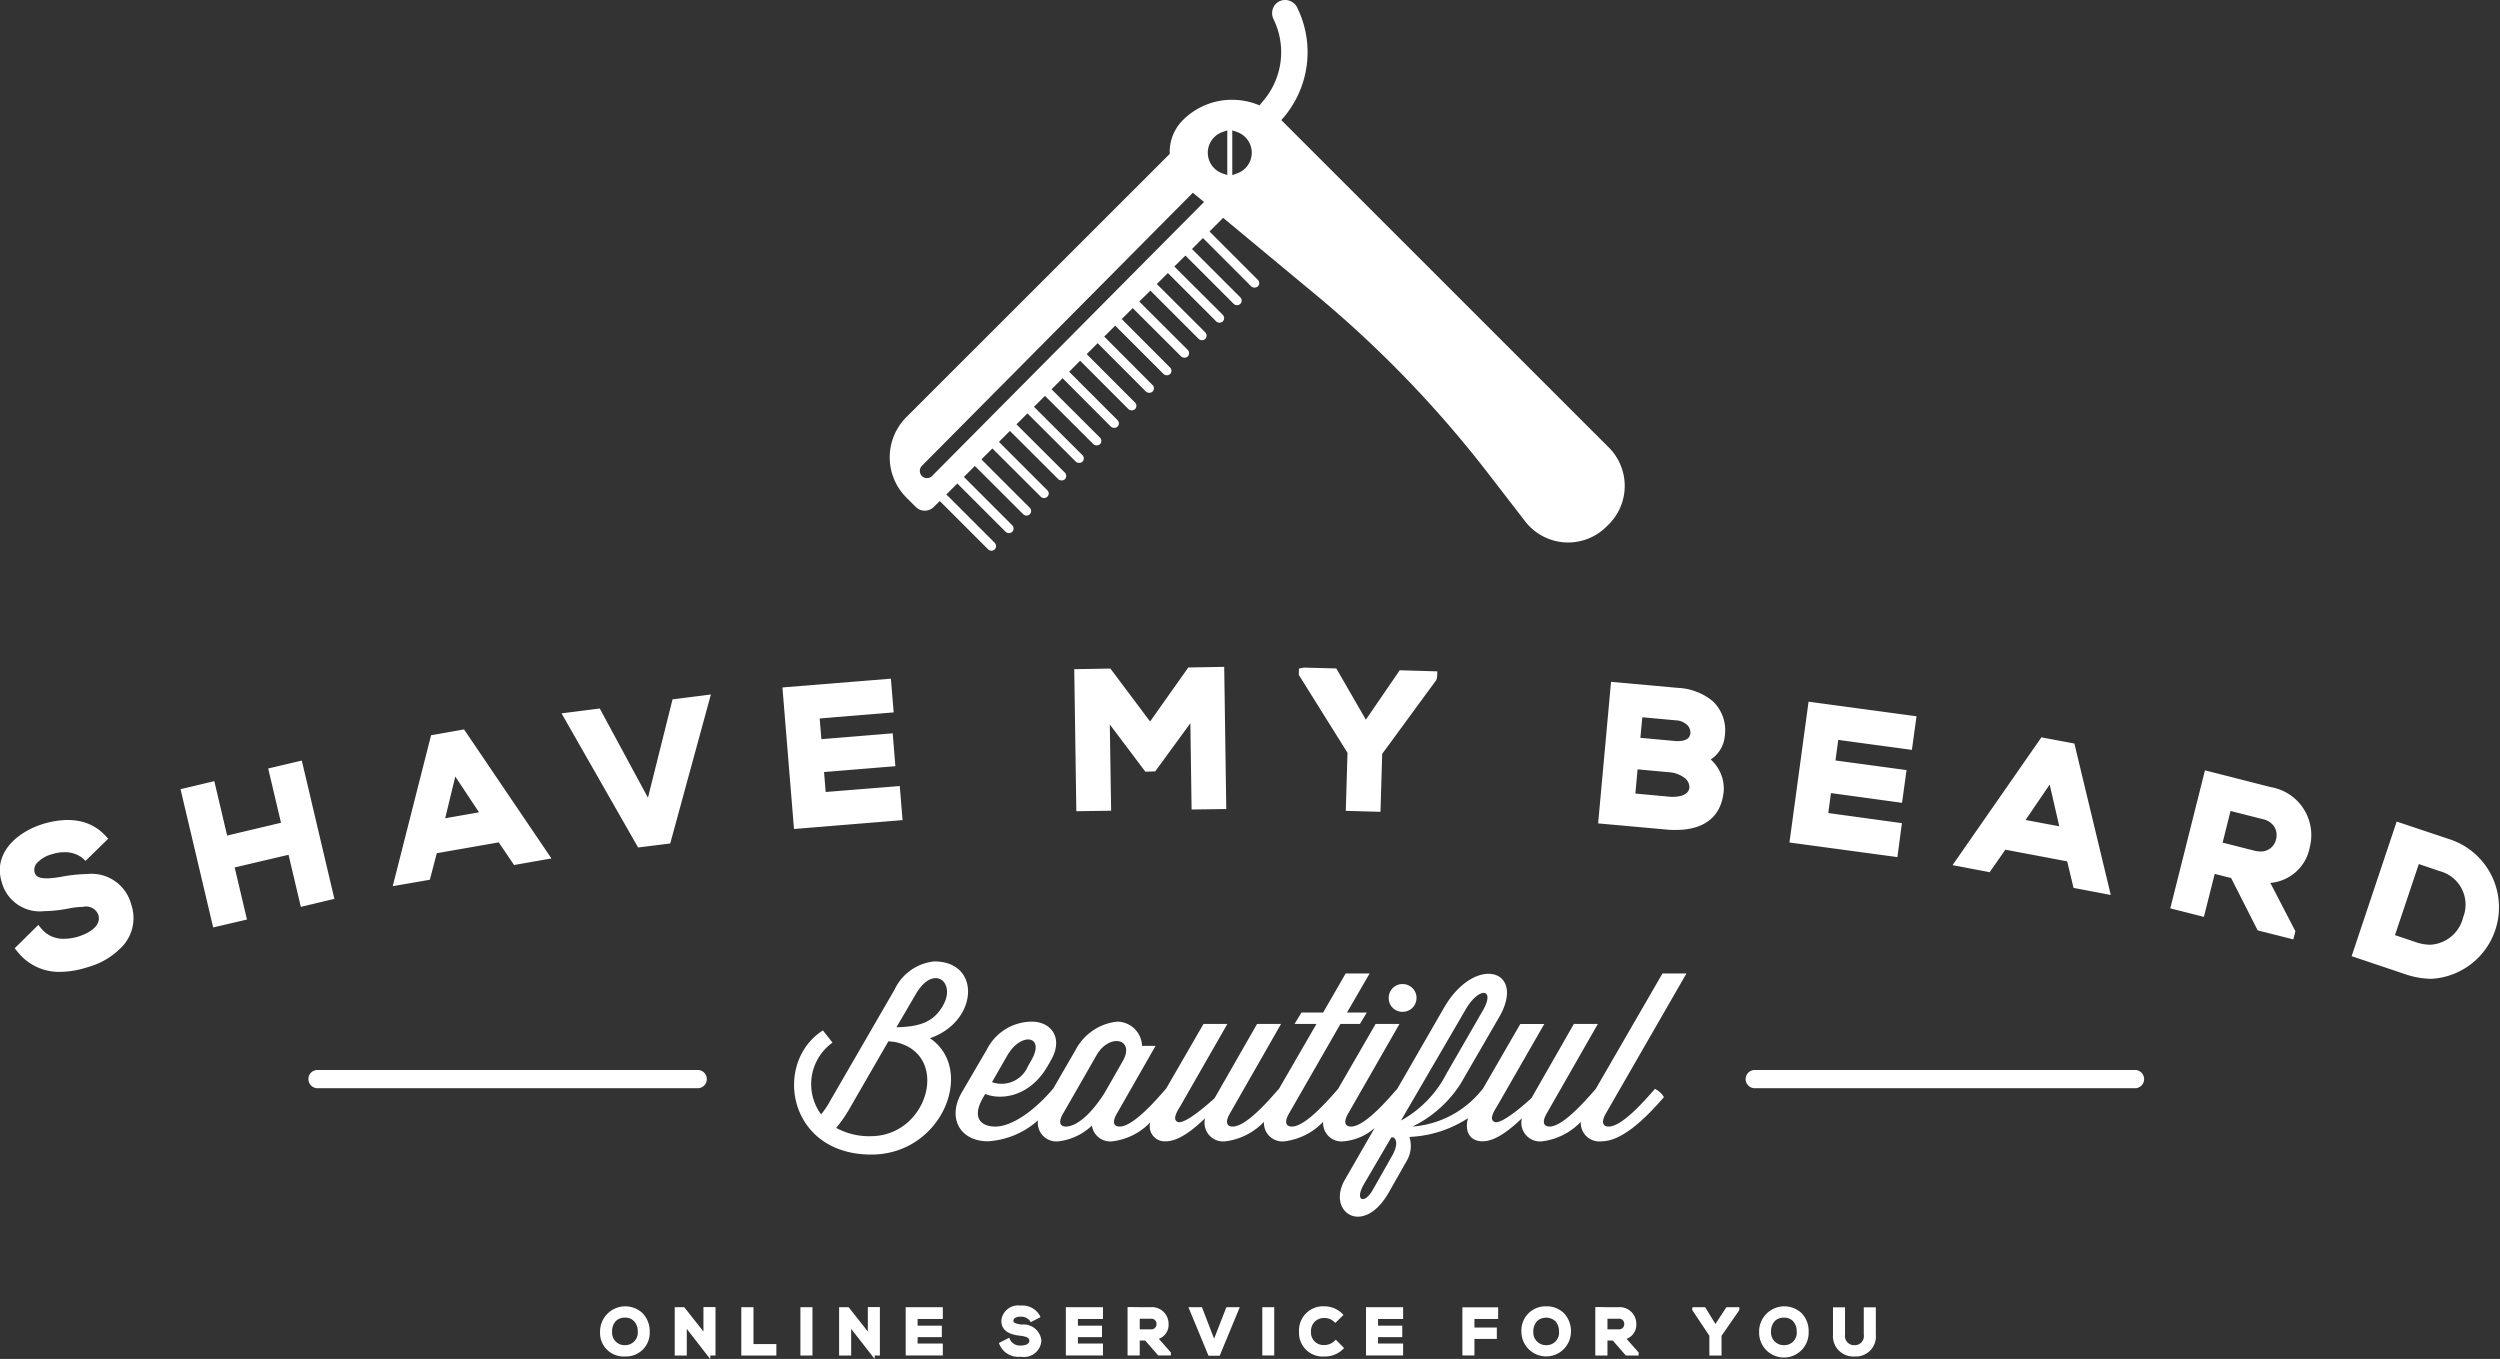 <?xml version="1.0" encoding="UTF-8"?> <svg xmlns="http://www.w3.org/2000/svg" width="205.407" height="111.652" viewBox="0 0 205.407 111.652"><rect x="0" y="0" width="205.407" height="111.652" fill="#333333" stroke="none"/> <defs> <style> .cls-1 { fill: #fff; fill-rule: evenodd; } </style> </defs> <path id="P23.svg" class="cls-1" d="M1173.35,1057.61a6.883,6.883,0,0,1-2.14-.37l-4.43-1.49,3.7-11.06,4.43,1.48A5.884,5.884,0,0,1,1173.35,1057.61Zm0.69-8.84-1.74-.59-1.96,5.84,1.75,0.59a3.763,3.763,0,0,0,1.15.2,2.928,2.928,0,0,0,2.7-2.25A2.841,2.841,0,0,0,1174.04,1048.77Zm-13.94.96,2.06,3.97-0.17.67-2.93-.74-2.18-4.3-1.35-.34-0.89,3.53-2.76-.7,2.85-11.34,0.39,0.1c0.85,0.22,1.7.43,2.55,0.65,0.82,0.21,1.64.42,2.47,0.63a4,4,0,0,1,3.2,4.94A3.6,3.6,0,0,1,1160.1,1049.73Zm0.36-4.56a1.481,1.481,0,0,0-.99-0.68l-2.64-.67-0.65,2.6,2.64,0.67a2.183,2.183,0,0,0,.49.06,1.272,1.272,0,0,0,1.26-1A1.361,1.361,0,0,0,1160.46,1045.17Zm-11.48,21.43h-31.24a0.75,0.75,0,0,1,0-1.5h31.24A0.75,0.75,0,0,1,1148.98,1066.6Zm-5.57-18.64-5.08-.96-1.29,1.85-3.05-.58,7.3-10.5,2.71,0.51,2.99,12.44-3.06-.58Zm-1.44-6.31-1.98,2.91,2.77,0.52Zm-17.37-3.67-0.23,1.69,5.84,0.79-0.37,2.69-5.84-.8-0.22,1.64,6.05,0.83-0.37,2.79-8.87-1.2,1.57-11.57,8.87,1.2-0.38,2.76Zm-9.59,48.96v1.62h-1v-1.62l-1.41-2.12v-0.2l0.15-.03h0.91l0.85,1.38,0.9-1.38h1.06v0.2l-0.02.07Zm0.18-44.77c-0.19,2.1-1.56,3.21-3.97,3.21a7.444,7.444,0,0,1-.81-0.04l-5.54-.5,1.06-11.63,5.54,0.5a4.776,4.776,0,0,1,2.84,1.11,3.282,3.282,0,0,1,.97,2.81,2.58,2.58,0,0,1-1.16,1.96A3.2,3.2,0,0,1,1115.19,1042.17Zm-7.26.22,2.72,0.25c0.11,0.01.21,0.02,0.32,0.02,0.5,0,1.34-.1,1.4-0.77a0.974,0.974,0,0,0-.44-0.82,2.391,2.391,0,0,0-1.09-.42l-2.73-.25Zm4.31-5.58a1.446,1.446,0,0,0-1.01-.44l-2.73-.25-0.16,1.69,2.73,0.25c0.12,0.01.23,0.02,0.33,0.02,0.99,0,1.03-.5,1.05-0.66A0.867,0.867,0,0,0,1112.24,1036.81Zm-6.68-16.36a4.455,4.455,0,0,1-6.68-.42l-3.08-3.99a92.491,92.491,0,0,0-14.22-14.71l-7.52-6.243-1.12,1.122,3.97,3.971a0.386,0.386,0,0,1,.11.27,0.348,0.348,0,0,1-.11.27,0.423,0.423,0,0,1-.54,0l-3.97-3.973-0.9.9,3.97,3.97a0.38,0.38,0,0,1,0,.54,0.4,0.4,0,0,1-.54,0l-3.97-3.972-0.91.9,3.98,3.969a0.386,0.386,0,0,1,.11.27,0.369,0.369,0,0,1-.11.27,0.4,0.4,0,0,1-.54,0l-3.97-3.97-0.91.9,3.98,3.97a0.4,0.4,0,0,1,.11.27,0.369,0.369,0,0,1-.11.27,0.4,0.4,0,0,1-.54,0l-3.97-3.97-0.91.9,3.98,3.97a0.4,0.4,0,0,1,.11.27,0.369,0.369,0,0,1-.11.27,0.4,0.4,0,0,1-.54,0l-3.98-3.97-0.9.9,3.97,3.98a0.38,0.38,0,0,1,0,.54,0.409,0.409,0,0,1-.53,0l-3.98-3.98-0.9.9,3.97,3.98a0.334,0.334,0,0,1,.11.27,0.362,0.362,0,0,1-.11.27,0.423,0.423,0,0,1-.54,0l-3.97-3.98-0.9.9,3.97,3.98a0.38,0.38,0,0,1,0,.54,0.423,0.423,0,0,1-.54,0l-3.97-3.98-0.9.91,3.97,3.97a0.38,0.38,0,0,1,0,.54,0.423,0.423,0,0,1-.54,0l-3.97-3.98-0.91.91,3.98,3.97a0.38,0.38,0,0,1,0,.54,0.423,0.423,0,0,1-.54,0l-3.98-3.97-0.9.9,3.98,3.97a0.386,0.386,0,0,1,0,.54,0.423,0.423,0,0,1-.54,0l-3.98-3.97-0.9.9,3.98,3.97a0.4,0.4,0,0,1,0,.54,0.423,0.423,0,0,1-.54,0l-3.98-3.97-0.9.9,3.97,3.97a0.373,0.373,0,0,1,.12.27,0.357,0.357,0,0,1-.12.27,0.387,0.387,0,0,1-.53,0l-3.98-3.97-0.9.9,3.97,3.97a0.38,0.38,0,0,1,0,.54,0.387,0.387,0,0,1-.53,0l-3.98-3.97-0.9.9,3.97,3.97a0.386,0.386,0,0,1,0,.54,0.4,0.4,0,0,1-.54,0l-3.97-3.97-0.9.9,3.97,3.97a0.4,0.4,0,0,1,.11.27,0.369,0.369,0,0,1-.11.27,0.38,0.38,0,0,1-.54,0l-3.97-3.97-0.54.53a1.051,1.051,0,0,1-1.39,0l-0.82-.82a4.672,4.672,0,0,1,0-6.6l21.64-21.631v-0.124a3.689,3.689,0,0,1,1.08-2.649,5.688,5.688,0,0,1,4.04-1.673,5.763,5.763,0,0,1,2.06.379l0.2,0.08,0.19-.239a6.173,6.173,0,0,0,.95-6.864,1.118,1.118,0,0,1-.05-0.824,1.061,1.061,0,0,1,.54-0.624,1.1,1.1,0,0,1,1.45.488,8.288,8.288,0,0,1-1.11,9.065l-0.18.208,26.91,26.9a4.466,4.466,0,0,1,0,6.31Zm-33.99-27.426-22.26,22.436a0.6,0.6,0,0,0,0,.84,0.573,0.573,0,0,0,.42.17,0.566,0.566,0,0,0,.41-0.17l22.35-22.516Zm2.83-5.125-0.4.139a1.8,1.8,0,0,0,0,3.395l0.4,0.139V987.9Zm0.81,0.139-0.4-.139v3.673l0.4-.139A1.8,1.8,0,0,0,1075.21,988.038Zm-28.22,47.682-6.08.5,0.14,1.7,5.86-.48,0.22,2.7-5.86.48,0.13,1.64,6.09-.49,0.23,2.8-8.92.73-0.95-11.63,8.91-.72Zm-12.52,48.87h1v3.03h1.88v0.94h-2.88v-3.97Zm-2.55,4.26-0.27-.34-1.66-2.14v2.19H1029v-3.97h0.78l0.05,0.06,1.53,1.94v-2.01h0.99v3.98h-0.43v0.29Zm-5.93-42.03-6.29-11.02,3.14-.4,3.96,7.33,2.02-8.08,3.15-.4-3.34,12.24Zm-11.45-.42-5.09.89-0.57,2.18-3.05.53,3.15-12.4,2.71-.48,7.18,10.6-3.07.54Zm-3.57-5.41-0.83,3.43,2.78-.49Zm-13.7,6.43-4.426,1.04,1.01,4.28-2.777.65-2.682-11.36,2.776-.66,1.054,4.47,4.426-1.05-1.054-4.46,2.762-.65,2.677,11.36-2.756.66Zm-16.528,9.24a7.485,7.485,0,0,1-2.25.38,4.335,4.335,0,0,1-3.493-1.66l-0.23-.28,1.943-1.92,0.278,0.34a2.306,2.306,0,0,0,1.843.8,4.035,4.035,0,0,0,1.162-.18c0.47-.15,1.98-0.71,1.643-1.8a1.072,1.072,0,0,0-1.258-.64,5.969,5.969,0,0,0-1.161.13,11.2,11.2,0,0,1-2.021.22,3.239,3.239,0,0,1-3.492-2.38c-0.722-2.33,1.16-4.07,3.346-4.77,2.168-.66,3.94-0.35,5.132.91l0.27,0.29-1.86,1.82-0.278-.25a2.3,2.3,0,0,0-1.491-.46,3.039,3.039,0,0,0-.946.15,2.581,2.581,0,0,0-1.3.76,0.821,0.821,0,0,0-.161.78c0.1,0.33.435,0.65,2.264,0.31a12.417,12.417,0,0,1,2.045-.21,3.371,3.371,0,0,1,3.618,2.5,3.422,3.422,0,0,1-.6,3.3A6.12,6.12,0,0,1,980.746,1056.66Zm123.894,31.9v-3.98h0.15c0.3,0,.59.01,0.88,0.01h0.87a1.365,1.365,0,0,1,1.47,1.37,1.223,1.223,0,0,1-.8,1.23l0.99,1.12v0.25h-1.05l-1.07-1.23h-0.44v1.23h-1Zm1.9-2.15a0.425,0.425,0,0,0,.48-0.44,0.418,0.418,0,0,0-.48-0.43h-0.9v0.87h0.9Zm-5.93-1.89a1.991,1.991,0,0,1,1.45.56,2.106,2.106,0,0,1,.58,1.52,2.035,2.035,0,1,1-4.07,0A1.978,1.978,0,0,1,1100.61,1084.52Zm0,3.19a1.02,1.02,0,0,0,1.05-1.11,1.221,1.221,0,0,0-.31-0.87,1.131,1.131,0,0,0-1.49,0,1.246,1.246,0,0,0-.31.88A1.036,1.036,0,0,0,1100.61,1087.71Zm-6.89.85v-3.96h2.94v0.96h-1.95v0.7h1.84v0.94h-1.84v1.36h-0.99Zm-4.87-.98v0.98h-3.05v-3.97h3.05v0.97h-2.06v0.55h1.99v0.94h-1.99v0.53h2.06Zm-48.53-2.99v3.97h-0.99v-3.97h0.99Zm5.54-.01v3.98h-0.43v0.29l-0.26-.34-1.67-2.14v2.19h-0.99v-3.97h0.78l0.05,0.06,1.53,1.94v-2.01h0.99Zm5.17,3v0.98h-3.05v-3.97h3.05v0.97h-2.07v0.55h1.99v0.94h-1.99v0.53h2.07Zm6.48-1.56a1.468,1.468,0,0,1,1.62,1.32,1.433,1.433,0,0,1-1.7,1.32,1.677,1.677,0,0,1-1.74-1l-0.05-.13,0.85-.43,0.06,0.15a0.906,0.906,0,0,0,.89.49c0.17,0,.7-0.03.7-0.4,0-.08,0-0.32-0.72-0.4-0.78-.09-1.58-0.31-1.58-1.26a1.384,1.384,0,0,1,1.58-1.22,1.63,1.63,0,0,1,1.58.82l0.06,0.13-0.81.41-0.07-.12a0.911,0.911,0,0,0-.74-0.33c-0.38,0-.61.12-0.61,0.34C1056.83,1085.87,1057.03,1085.96,1057.51,1086.02Zm6.68,1.56v0.98h-3.05v-3.97h3.05v0.97h-2.06v0.55h1.98v0.94h-1.98v0.53h2.06Zm5.58,0.98h-1.04l-1.07-1.23h-0.45v1.23h-1v-3.98h0.15c0.3,0,.59.01,0.88,0.01h0.87a1.365,1.365,0,0,1,1.47,1.37,1.223,1.223,0,0,1-.8,1.23l0.99,1.12v0.25Zm-1.66-3.02h-0.9v0.87h0.9a0.425,0.425,0,0,0,.48-0.44A0.418,0.418,0,0,0,1068.11,1085.54Zm4.75,3.04-1.65-3.99h1.11l1,2.59,1.01-2.59h1.1l-1.65,3.99h-0.92Zm4.42-3.99h0.98v3.97h-0.98v-3.97Zm5.11,3.11a1.21,1.21,0,0,0,.82-0.33l0.11-.11,0.68,0.69-0.11.11a2.1,2.1,0,0,1-1.5.58,1.94,1.94,0,0,1-2.09-2.04,1.974,1.974,0,0,1,2.09-2.08,2.084,2.084,0,0,1,1.46.6l0.1,0.11-0.67.65-0.11-.1a1.113,1.113,0,0,0-.78-0.3,1.086,1.086,0,0,0-.8.3,1.116,1.116,0,0,0-.31.82A1.032,1.032,0,0,0,1082.39,1087.7Zm-57.48.94a1.937,1.937,0,0,1-2.04-2.04,2.073,2.073,0,0,1,3.49-1.52,2.156,2.156,0,0,1,.59,1.52A1.948,1.948,0,0,1,1024.91,1088.64Zm0.74-2.91a0.972,0.972,0,0,0-.74-0.28,0.987,0.987,0,0,0-.74.28,1.2,1.2,0,0,0-.31.88,1.02,1.02,0,0,0,1.05,1.1,1.036,1.036,0,0,0,1.06-1.11A1.227,1.227,0,0,0,1025.65,1085.73Zm-26.745-19.88a0.746,0.746,0,0,1,.75-0.75h31.235a0.75,0.75,0,0,1,0,1.5H999.655A0.753,0.753,0,0,1,998.905,1065.85Zm42.875,1.78,5.29-9.14a4.064,4.064,0,0,1,3.25-2.31c3.92,0,3.61,4.97-.35,6.31,3.77,2.52,1.05,9.56-4.82,9.56-6.88,0-8.09-7.57-3.97-10.2l0.79,1a4.2,4.2,0,0,0-.94,5.9A7.261,7.261,0,0,0,1041.78,1067.63Zm9.32-7.93c0.98-1.85-.85-3.31-2.29-0.83l-1.59,2.72C1049.23,1061.55,1050.34,1061.12,1051.1,1059.7Zm-5.99,10.84c4.76,0,6.59-6.78,1.98-7.74l-0.53-.06-3.3,5.72a11.141,11.141,0,0,1-.99,1.4A5.648,5.648,0,0,0,1045.11,1070.54Zm16.89-26.7-0.17-11.67,2.97-.05,3.26,4.35,3.14-4.44,2.95-.05,0.17,11.68-2.85.04-0.1-7.09-2.89,3.96-0.81.02-2.92-3.88,0.11,7.09Zm27.95,15.35a1.127,1.127,0,0,1-1.15,1.13,1.11,1.11,0,0,1-1.13-1.13,1.127,1.127,0,0,1,1.13-1.15A1.144,1.144,0,0,1,1089.95,1059.19Zm-9.66-27.07,0.41-.08,2.66,0.07,2.43,4.21,2.78-4.06,3.09,0.09-0.02.52-0.07.2-4.44,6.06-0.14,4.76-2.85-.08,0.14-4.77-4-6.4Zm20.59,37.63c0.87,0,2.25-1.31,3.67-2.95l0.13-.15h0l5.48-9.48h1.97l-6.62,11.5c-0.45.78-.2,1.08,0.23,1.08,0.87,0,2.25-1.31,3.67-2.95l0.13-.15a1.792,1.792,0,0,1,.74.68c-1.63,1.89-3.5,3.63-5.12,3.63a1.524,1.524,0,0,1-1.71-1.6,5.281,5.281,0,0,1-3.16,1.6,1.533,1.533,0,0,1-1.68-1.89c-0.94.9-2.15,1.89-3.23,1.89-1.01,0-1.5-.75-1.2-1.9a9.513,9.513,0,0,1-4.81,1.54,2.421,2.421,0,0,1-.23,1.98l-1.47,2.59c-2.1,3.68-5.12,1.59-3.61-1.04l2.45-4.26a4.422,4.422,0,0,1-2.53,1.09,1.511,1.511,0,0,1-1.7-1.6,5.281,5.281,0,0,1-3.16,1.6,1.511,1.511,0,0,1-1.7-1.6,5.281,5.281,0,0,1-3.16,1.6,1.529,1.529,0,0,1-1.68-1.89c-0.94.9-2.15,1.89-3.23,1.89a1.226,1.226,0,0,1-1.27-1.56,5.177,5.177,0,0,1-3.1,1.56,1.522,1.522,0,0,1-1.7-1.29,4.8,4.8,0,0,1-2.72,1.29,1.528,1.528,0,0,1-1.71-1.72,6.786,6.786,0,0,1-4.1,1.72c-2.32,0-3.38-1.93-2.15-4.03l2.06-3.53a4.151,4.151,0,0,1,3.68-2.27c1.61,0,2.63,1.36,1.57,3.18l-0.28.49c-1.48,2.55-3.86,2.79-5.12,2.27l-0.19.34c-0.91,1.58-.19,2.34,1.02,2.34,1.38,0,3.19-1.31,4.61-2.95l0.13-.15h0.01l1.88-3.25a4.376,4.376,0,0,1,3.37-2.27,2.056,2.056,0,0,1,2.06,1.99h1.11l-3.17,5.55c-0.46.78-.21,1.08,0.22,1.08,0.87,0,2.25-1.31,3.67-2.95l0.13-.15h0.01l3.08-5.33h1.96l-3.83,6.69c-0.25.42-.74,1.15-0.25,1.36,0.38,0.17,1.53-.59,3.03-1.95l3.49-6.1h1.97l-4.2,7.35c-0.45.78-.21,1.08,0.23,1.08,0.87,0,2.25-1.31,3.66-2.95l0.14-.15h0l3.08-5.33h-1.8l0.57-.94h1.78l1.85-3.21h1.97l-1.86,3.21h1.63l-0.57.94h-1.6l-4.22,7.35c-0.45.78-.21,1.08,0.23,1.08,0.87,0,2.25-1.31,3.67-2.95l0.13-.15h0l3.08-5.33h1.96l-4.21,7.35c-0.45.78-.21,1.08,0.23,1.08,0.87,0,2.25-1.31,3.66-2.95l0.14-.15h0l3.82-6.63c2.56-4.46,6.82-3.19,4.55.74l-3.16,5.46a9.722,9.722,0,0,1-3.96,3.53,8.071,8.071,0,0,0,5.65-2.95l0.13-.15h0l3.08-5.33h1.97l-3.84,6.69c-0.25.42-.74,1.15-0.25,1.36,0.38,0.17,1.53-.59,3.03-1.95l3.49-6.1h1.97l-4.2,7.35C1100.2,1069.45,1100.45,1069.75,1100.88,1069.75Zm-42.86-4.95,0.28-.49c1.18-2.04-.83-2.36-1.96-0.42l-1.27,2.21A2.356,2.356,0,0,0,1058.02,1064.8Zm7.83-.49c0.96-1.78-1.14-2.25-2.19-.42l-2.74,4.78c-0.46.78-.21,1.08,0.22,1.08,0.82,0,1.99-.89,3.18-2.76Zm22.2,6.33h-0.17l-2.23,3.81c-0.82,1.38,0,1.72.68,0.55l1.64-2.89C1088.37,1071.37,1088.37,1070.84,1088.05,1070.64Zm4.34-5.2,3.06-5.31c0.97-1.77-.39-1.85-1.45-0.02l-5.33,9.15A9.2,9.2,0,0,0,1092.39,1065.44Zm25.71,21.16a2.073,2.073,0,0,1,3.49-1.52,2.106,2.106,0,0,1,.58,1.52A2.035,2.035,0,1,1,1118.1,1086.6Zm3.09,0a1.221,1.221,0,0,0-.31-0.87,0.987,0.987,0,0,0-.74-0.28,1.011,1.011,0,0,0-.75.28,1.246,1.246,0,0,0-.31.88,1.036,1.036,0,0,0,1.06,1.1A1.02,1.02,0,0,0,1121.19,1086.6Zm6.5-2v2.25a1.642,1.642,0,0,1-1.74,1.79,1.672,1.672,0,0,1-1.78-1.79v-2.25h0.99v2.25a0.75,0.75,0,0,0,.8.86,0.738,0.738,0,0,0,.74-0.86v-2.25h0.99Z" transform="translate(-973.563 -977.188)"></path> </svg> 